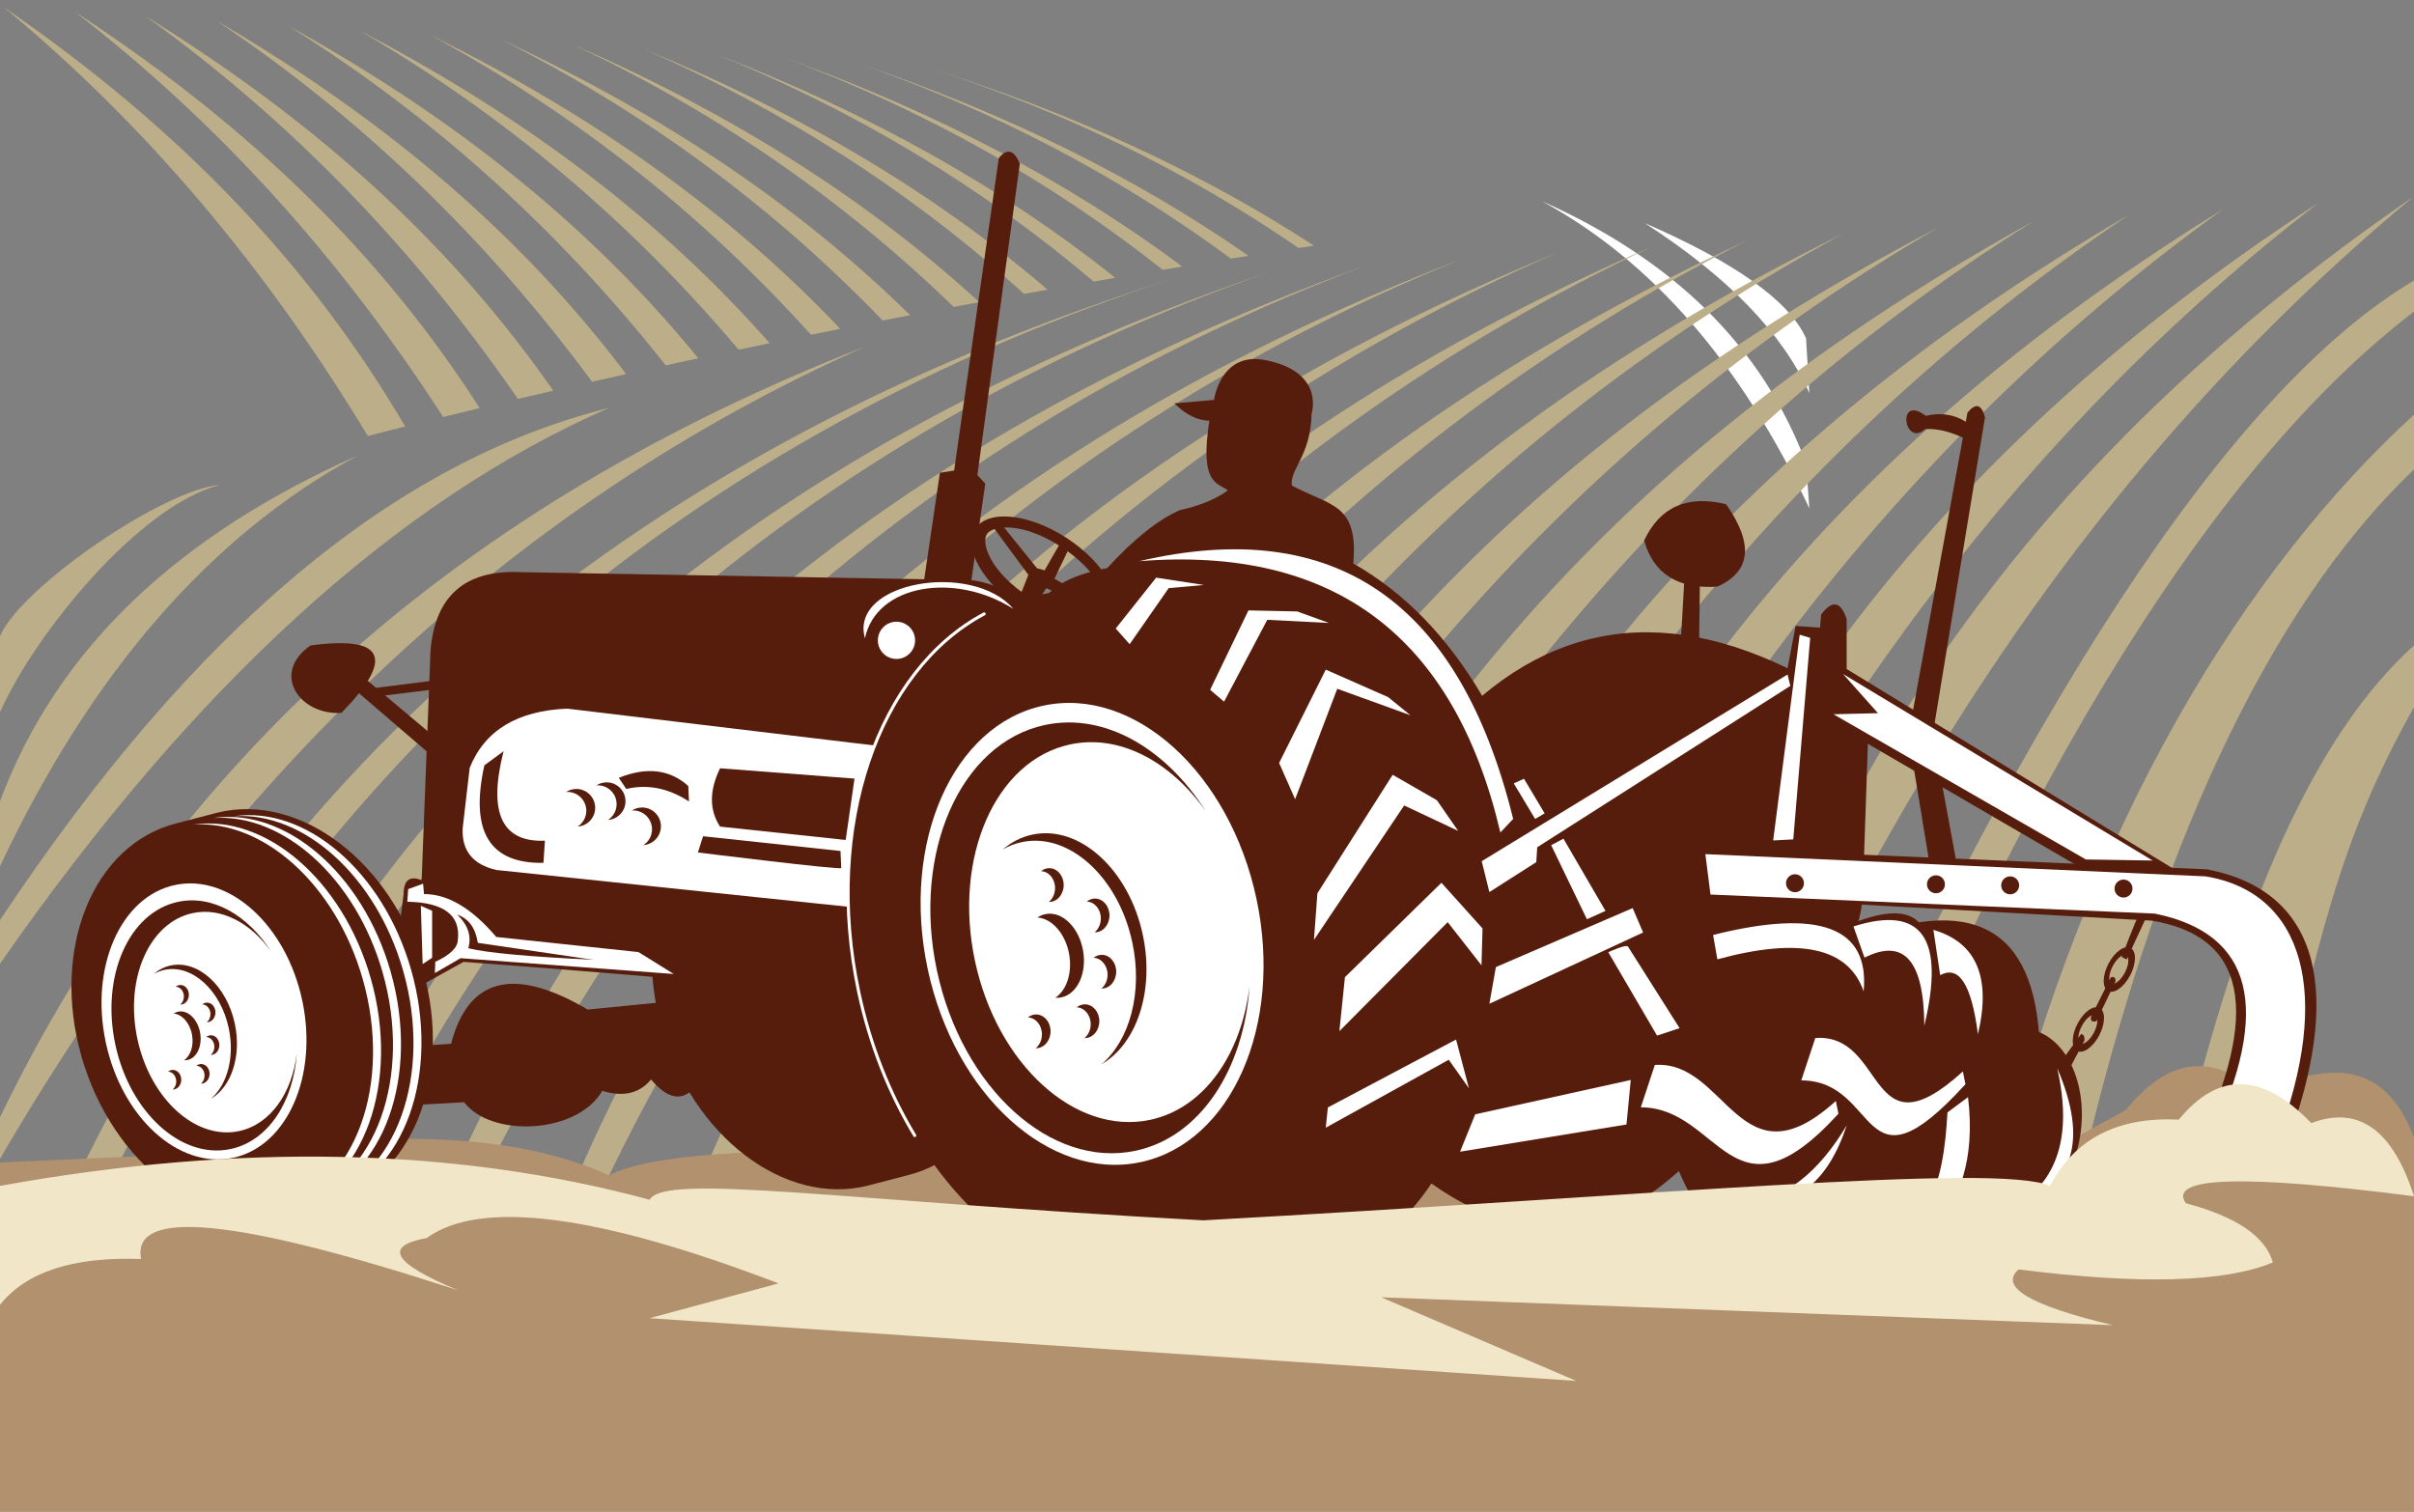 <svg xmlns="http://www.w3.org/2000/svg" xmlns:xlink="http://www.w3.org/1999/xlink" id="tractor" x="0px" y="0px" width="792px" height="496px" viewBox="0 0 792 496" xml:space="preserve"><rect x="0" y="0" width="792" height="496" fill="#808080" stroke="none"/><g>	<path fill-rule="evenodd" fill="#FFFFFF" d="M539.64,73.221c29.809,12.966,47.436,25.569,52.897,37.806l1.081,17.949  C584.867,109.371,566.869,90.787,539.64,73.221z"></path>	<path fill-rule="evenodd" fill="#FFFFFF" d="M505.906,66.027c43.559,19.393,72.436,48.036,86.631,85.927l1.081,14.83  C571.185,119.211,541.947,85.623,505.906,66.027z"></path>	<g>		<path fill-rule="evenodd" fill="#BCAE88" d="M72.173,159.102C53.773,160.587,7.294,192.299,0,208.662v24.993   C11.699,207.443,45.953,165.745,72.173,159.102z"></path>		<path fill-rule="evenodd" fill="#BCAE88" d="M117.275,149.482C59.037,175.412,18.975,212.215,0,262.877v21.331   C29.997,220.596,69.09,175.689,117.275,149.482z"></path>		<path fill-rule="evenodd" fill="#BCAE88" d="M199.826,133.829C129.482,151.474,63.833,205.834,0,301.888v14.318   C63.384,225.139,129.997,164.346,199.826,133.829z"></path>		<path fill-rule="evenodd" fill="#BCAE88" d="M283.999,113.653C151.088,165.416,56.54,249.415,0,366.612v13.593   C73.331,254.256,168,165.404,283.999,113.653z"></path>		<g>			<g>				<path fill-rule="evenodd" fill="#BCAE88" d="M386.376,90.931C209.78,146.413,87.224,249.564,18.722,400.382l12.347-2.885     C105.013,243.486,231.222,140.666,386.376,90.931z"></path>				<path fill-rule="evenodd" fill="#BCAE88" d="M59.589,401.095l11.619-2.181C144.007,245.159,266.38,141.408,417.572,88.89     C243.998,147.365,125.794,251.074,59.589,401.095z"></path>				<path fill-rule="evenodd" fill="#BCAE88" d="M100.461,401.809l10.885-1.479c71.658-153.493,190.203-258.172,337.438-313.48     C278.224,148.315,164.371,252.578,100.461,401.809z"></path>				<path fill-rule="evenodd" fill="#BCAE88" d="M141.329,402.521l10.153-0.775c70.517-153.228,185.228-258.837,328.501-316.938     C312.444,149.268,202.941,254.079,141.329,402.521z"></path>				<path fill-rule="evenodd" fill="#BCAE88" d="M182.204,403.233l9.419-0.073c69.375-152.966,180.253-259.505,319.563-320.394     C346.67,150.213,241.518,255.587,182.204,403.233z"></path>				<path fill-rule="evenodd" fill="#BCAE88" d="M223.065,403.946l8.693,0.632c68.235-152.705,175.279-260.175,310.631-323.85     C380.891,151.165,280.088,257.088,223.065,403.946z"></path>				<path fill-rule="evenodd" fill="#BCAE88" d="M263.93,404.664l7.964,1.328C338.99,253.549,442.189,145.151,573.59,78.682     C415.111,152.116,318.659,258.596,263.93,404.664z"></path>				<path fill-rule="evenodd" fill="#BCAE88" d="M304.799,405.373l7.227,2.038c65.955-152.182,165.327-261.515,292.762-330.764     C449.331,153.068,357.23,260.099,304.799,405.373z"></path>				<path fill-rule="evenodd" fill="#BCAE88" d="M345.664,406.088l6.496,2.736c64.811-151.918,160.357-262.18,283.829-334.22     C483.551,154.014,395.8,261.603,345.664,406.088z"></path>				<path fill-rule="evenodd" fill="#BCAE88" d="M386.528,406.8l5.769,3.44C455.964,258.584,547.674,147.396,667.19,72.566     C517.771,154.966,434.371,263.11,386.528,406.8z"></path>				<path fill-rule="evenodd" fill="#BCAE88" d="M427.397,407.516l5.041,4.144c62.528-151.398,150.399-263.519,265.956-341.136     C551.995,155.918,472.945,264.616,427.397,407.516z"></path>				<path fill-rule="evenodd" fill="#BCAE88" d="M468.27,408.228l4.305,4.845C533.958,261.938,618,148.889,729.598,68.48     C586.221,156.868,511.516,266.119,468.27,408.228z"></path>				<path fill-rule="evenodd" fill="#BCAE88" d="M509.123,408.945l3.578,5.546c60.24-150.875,140.453-264.854,248.089-348.046     C620.43,157.814,550.081,267.625,509.123,408.945z"></path>				<path fill-rule="evenodd" fill="#BCAE88" d="M791.996,64.398C654.653,158.766,588.655,269.13,549.999,409.654l2.843,6.251     C611.944,265.296,688.324,150.384,791.996,64.398z"></path>			</g>			<path fill-rule="evenodd" fill="#BCAE88" d="M791.996,92.042c-60.501,35.912-128.89,140.375-203.999,311.322l15.43,1.138    c60.739-151.794,123.598-252.552,188.569-302.263V92.042z"></path>			<path fill-rule="evenodd" fill="#BCAE88" d="M791.996,136.064c-54.724,50.044-107.231,133.349-135.943,250.155l26.81-1.705    c23.914-102.779,60.293-183.934,109.134-230.484V136.064z"></path>			<path fill-rule="evenodd" fill="#BCAE88" d="M792.013,211.767c-32.419,29.203-56.811,84.232-76.58,167.028l28.618,1.678    c16.651-72.604,23.328-104.563,47.945-148.456L792.013,211.767z"></path>		</g>	</g>	<path fill-rule="evenodd" fill="#BCAE88" d="M431.11,80.609c-36.959-24.037-79.111-43.501-126.459-58.373  c43.873,14.06,84.648,33.805,121.388,59.14C427.73,81.124,429.419,80.863,431.11,80.609z"></path>	<path fill-rule="evenodd" fill="#BCAE88" d="M409.611,83.94c-37.073-25.828-79.793-46.89-128.297-63.232  c44.505,15.46,85.645,36.876,122.521,64.151C405.761,84.551,407.681,84.243,409.611,83.94z"></path>	<path fill-rule="evenodd" fill="#BCAE88" d="M387.875,87.455c-37.083-27.665-80.282-50.39-129.899-68.276  c45.069,16.934,86.543,40.061,123.492,69.337C383.599,88.161,385.736,87.806,387.875,87.455z"></path>	<path fill-rule="evenodd" fill="#BCAE88" d="M365.909,91.156c-36.987-29.548-80.574-53.998-131.266-73.5  c45.561,18.475,87.234,43.399,124.171,74.725C361.179,91.97,363.541,91.56,365.909,91.156z"></path>	<path fill-rule="evenodd" fill="#BCAE88" d="M343.703,95.039c-36.786-31.476-80.664-57.7-132.401-78.91  c45.985,20.096,87.814,46.856,124.671,80.301C338.546,95.963,341.121,95.503,343.703,95.039z"></path>	<path fill-rule="evenodd" fill="#BCAE88" d="M321.266,99.125c-36.48-33.461-80.565-61.522-133.298-84.522  c46.328,21.796,88.207,50.473,124.91,86.09C315.672,100.17,318.466,99.645,321.266,99.125z"></path>	<path fill-rule="evenodd" fill="#BCAE88" d="M289.586,105.156c2.995-0.586,6-1.169,9.003-1.746  c-36.065-35.489-80.249-65.449-133.956-90.336C211.241,36.652,253.101,67.297,289.586,105.156z"></path>	<path fill-rule="evenodd" fill="#BCAE88" d="M266.069,109.836c3.19-0.648,6.388-1.289,9.598-1.933  c-35.546-37.57-79.724-69.492-134.368-96.353C188.113,36.993,229.852,69.685,266.069,109.836z"></path>	<path fill-rule="evenodd" fill="#BCAE88" d="M242.34,114.739c3.374-0.709,6.768-1.419,10.167-2.123  C217.582,72.913,173.52,38.965,117.965,10.027C164.92,37.422,206.461,72.226,242.34,114.739z"></path>	<path fill-rule="evenodd" fill="#BCAE88" d="M218.407,119.874c3.547-0.778,7.106-1.549,10.687-2.318  C194.906,75.663,151.072,39.625,94.632,8.498C141.656,37.941,182.921,74.925,218.407,119.874z"></path>	<path fill-rule="evenodd" fill="#BCAE88" d="M194.254,125.259c3.701-0.843,7.427-1.684,11.178-2.52  C172.092,78.594,128.594,40.397,71.291,6.972C118.32,38.56,159.206,77.811,194.254,125.259z"></path>	<path fill-rule="evenodd" fill="#BCAE88" d="M169.937,130.895c3.833-0.909,7.694-1.812,11.588-2.716  c-32.378-46.45-75.42-86.89-133.57-122.733C94.926,39.286,135.369,80.86,169.937,130.895z"></path>	<path fill-rule="evenodd" fill="#BCAE88" d="M145.39,136.821c3.955-0.974,7.951-1.952,11.979-2.926  C126.059,85.062,83.61,42.317,24.629,3.917C71.461,40.123,111.343,84.133,145.39,136.821z"></path>	<path fill-rule="evenodd" fill="#BCAE88" d="M120.679,143.054c4.043-1.046,8.124-2.085,12.254-3.128  C102.805,88.631,61.088,43.485,1.288,2.393C47.932,41.08,87.185,87.608,120.679,143.054z"></path>	<path fill-rule="evenodd" fill="#B1916E" d="M791.996,373.278c-9.058-24.32-26.957-26.118-50.739-14.141  c-15.107-13.964-29.702-12.286-43.778,5.039l-65.701,36.22c-136.574-15.117-228.376-24.313-271.998-12.851  c-17.946-8.642-133.111-15.824-160.003-1.893c-27.431-12.562-66.024-15.229-115.779-7.997L0,381.435v116.222h791.996V373.278z"></path>	<path fill-rule="evenodd" fill="#571D0C" d="M132.414,293.398c0.033-4.637,2.004-6.165,5.92-4.576l2.912-75.426  c1.554-18.054,11.525-26.609,29.917-25.657l147.332,2.591c6.737,0.72,14.044,4.081,21.922,10.075  c2.412-6.971,10.015-11.632,22.808-13.978c8.85-9.644,16.849-16.014,24.002-19.09c10.504-2.214,15.608-6.454,15.608-6.454  c-3.509-2.558-9.294-1.978-6.066-22.842c-3.873-0.061-7.697-1.954-11.473-5.687l13.019-1.155c0,0,2.068-16.043,17.008-13.018  c19.514,3.954,14.99,17.539,14.99,17.539c-0.289,14.029-7.279,18.227-6.454,23.616c12.614,6.754,21.873,5.786,20.138,25.547  c16.774,9.54,30.868,24.018,42.278,43.425c35.537-29.925,77.828-27.638,126.86,6.861l-1.897,55.246  c0.109,82.493-190.556,44.824-459.148,25.189l-24.185,13.397L132.414,293.398z"></path>	<path fill-rule="evenodd" fill="#571D0C" d="M669.112,354.768c0,0-51.344-1.951-51.625-2.785  c-0.276-0.836,0.281-46.605,0.281-46.605C654.136,294.218,671.253,310.684,669.112,354.768z"></path>	<path fill-rule="evenodd" fill="#571D0C" d="M334.587,53.724l-13.918,102.149l2.588,2.821l-5.409,37.551l-15.262-1.851  l5.783-39.264l4.669-0.734l14.657-102.521C330.407,48.526,332.703,49.143,334.587,53.724z"></path>	<g>		<path fill="#571D0C" d="M638.367,365.743c2.762-17.453,14.876-30.04,27.058-28.112c12.177,1.928,19.806,17.641,17.038,35.098   c-2.767,17.453-14.877,30.043-27.051,28.116C643.229,398.914,635.602,383.2,638.367,365.743z"></path>	</g>	<path fill-rule="evenodd" fill="#571D0C" d="M601.648,305.655c34.94-16.79,35.133,4.071,26.352,33.881  c46.117,6.59,7.995,114.833-29.188,48.472c-20.536,24.7-36.538,23.446-47.997-3.763c-27.076,24.467-55.937,24.467-86.58,0  l11.762-65.41L601.648,305.655z"></path>	<path fill="#571D0C" d="M261.499,257.639c27.293-6.876,57.582,16.188,67.654,51.514c10.076,35.332-3.885,69.538-31.176,76.412  c-2.137,0.539-10.857,2.85-13.208,3.443c-27.29,6.875-57.581-16.187-67.651-51.517c-10.073-35.326,3.886-69.535,31.176-76.41  C250.428,260.542,259.15,258.231,261.499,257.639z"></path>	<path fill="#571D0C" d="M71.092,266.701c27.296-6.875,57.584,16.186,67.654,51.518c10.07,35.326-3.889,69.535-31.176,76.41  c-2.137,0.539-10.854,2.852-13.211,3.443c-27.288,6.872-57.578-16.189-67.648-51.515c-10.073-35.329,3.886-69.539,31.176-76.414  C60.026,269.604,68.741,267.293,71.092,266.701z"></path>	<path fill-rule="evenodd" fill="#571D0C" d="M101.864,211.785c24.356-3.284,27.739,4.092,10.142,22.137  C98.135,234.72,88.802,220.852,101.864,211.785z"></path>	<polygon fill-rule="evenodd" fill="#571D0C" points="117.33,220.585 145.869,244.583 144.538,250.455 114.135,224.325  "></polygon>	<polygon fill-rule="evenodd" fill="#FFFFFF" points="284.5,301.652 145.495,284.656 156.5,228.653 294.498,239.153  "></polygon>	<path fill-rule="evenodd" fill="#571D0C" d="M295.037,191.755c-10.807,2.708-14.866,9.058-12.177,19.038l14.479,35.058  l-111.241-13.334c-16.398,0.668-27.062,7.147-31.998,19.417l-2.302,19.822c-0.354,7.354,3.33,11.922,11.06,13.7l127.62,13.337  l8.382,22.104l-135.243-14.86c-7.023-7.287-15.022-12.874-23.996-16.761l3.798-76.957c1.053-12.006,7.603-21.856,20.96-22.863  L295.037,191.755z"></path>	<path fill-rule="evenodd" fill="#FFFFFF" d="M209.476,312.39l-46.662-4.955c-7.98-9.405-15.884-14.097-23.704-14.075l-0.297-3.409  l-4.884,1.781l-0.297,4.142c11.946,0.22,17.473,4.372,16.593,12.451c-0.065,2.603-2.533,5.022-7.408,7.26l-0.148,3.697l8.442-4.884  l69.926,5.18L209.476,312.39z"></path>	<polygon fill-rule="evenodd" fill="#FFFFFF" points="141.777,298.843 141.777,314.248 138.664,316.324 138.07,297.212  "></polygon>	<g>		<path fill-rule="evenodd" fill="#571D0C" d="M165.215,246.495c-5.129,20.149-0.608,29.933,13.568,29.347l-0.486,7.271   c-17.718,0.319-24.175-10.346-19.382-31.999L165.215,246.495z"></path>		<path fill="#571D0C" d="M185.743,259.859c0.963-0.627,2.112-0.99,3.35-0.99c3.413,0,6.177,2.767,6.177,6.177   c0,3.268-2.535,5.94-5.742,6.165c1.699-1.103,2.827-3.017,2.827-5.191c0-3.41-2.769-6.177-6.179-6.177   C186.032,259.843,185.886,259.852,185.743,259.859z"></path>		<path fill="#571D0C" d="M195.687,257.692c0.968-0.621,2.115-0.989,3.35-0.989c3.413,0,6.176,2.766,6.176,6.179   c0,3.264-2.533,5.938-5.742,6.162c1.7-1.1,2.827-3.014,2.827-5.191c0-3.41-2.767-6.177-6.177-6.177   C195.973,257.676,195.83,257.681,195.687,257.692z"></path>		<path fill="#571D0C" d="M207.308,265.938c0.968-0.624,2.118-0.99,3.352-0.99c3.413,0,6.179,2.767,6.179,6.177   c0,3.266-2.535,5.938-5.747,6.165c1.705-1.1,2.827-3.014,2.827-5.191c0-3.411-2.766-6.177-6.173-6.177   C207.594,265.921,207.451,265.926,207.308,265.938z"></path>		<path fill-rule="evenodd" fill="#571D0C" d="M203.023,255.223l2.437,3.646c6.99-1.648,13.854-0.28,20.591,4.112l-0.242-5.086   C219.713,252.429,212.121,251.539,203.023,255.223z"></path>		<path fill-rule="evenodd" fill="#571D0C" d="M236.24,252.085l44.112,3.383l-2.893,20.133l-41.219-4.378   C232.674,265.788,232.674,259.408,236.24,252.085z"></path>		<path fill-rule="evenodd" fill="#571D0C" d="M275.754,279.222l-45.083-4.837l-1.699,5.324c0,0,47.027,5.839,47.027,5.106   C275.999,284.087,275.754,279.222,275.754,279.222z"></path>	</g>	<g>		<path fill="#571D0C" d="M281.722,325.435c-13.216-62.193,12.375-120.326,57.175-129.85c11.326-2.406,39.789-5.877,44.494-6.003   c46.644-1.215,88.741,32.598,101.965,94.785c13.216,62.195-12.075,121.361-50.718,130.576c-11.261,2.684-43.27,4.884-47.874,5.862   C341.973,430.329,294.943,387.628,281.722,325.435z"></path>		<g>			<path fill="#FFFFFF" d="M304.351,317.883c-8.792-41.364,8.23-80.028,38.023-86.363c29.793-6.331,61.071,22.067,69.866,63.436    c8.797,41.364-8.231,80.028-38.021,86.358C344.426,387.649,313.143,359.251,304.351,317.883z"></path>		</g>		<polygon fill-rule="evenodd" fill="#FFFFFF" points="379.312,189.537 366.054,206.225 370.628,211.367 383.429,192.971    394.965,191.938   "></polygon>		<polygon fill-rule="evenodd" fill="#FFFFFF" points="409.594,200.284 397.027,226.34 401.598,230.224 415.773,203.37    435.996,204.399 425.594,200.625   "></polygon>		<polygon fill-rule="evenodd" fill="#FFFFFF" points="434.968,219.716 419.656,250.339 424.912,262.226 438.741,225.997    462.743,234.684 455.431,228.741   "></polygon>		<polygon fill-rule="evenodd" fill="#FFFFFF" points="456.913,254.222 432.224,293.085 431.088,308.398 460.683,264.282    478.396,272.625 471.427,262.568   "></polygon>		<polygon fill-rule="evenodd" fill="#FFFFFF" points="441.252,320.623 472.906,289.652 486.397,304.626 486.054,316.739    474.969,302.567 439.429,338.341   "></polygon>		<polygon fill-rule="evenodd" fill="#FFFFFF" points="435.653,363.367 477.713,341.084 481.94,357.087 475.313,347.715    434.968,370.001   "></polygon>	</g>	<path fill-rule="evenodd" fill="#571D0C" d="M603.487,280.121l120.512,5.109c37.892,7.232,44.609,41.168,26.047,90.892h-29.113  c20.971-44.269,15.978-68.952-14.982-74.045l-107.907-5.957L603.487,280.121z"></path>	<path fill-rule="evenodd" fill="#571D0C" d="M719.356,288.904l-113.493-69.387v-16.373c-1.933-5.904-4.727-6.401-8.375-1.49  l-0.372,4.268l-7.999-0.535l-4.283,22.375l99.909,58.162L719.356,288.904z"></path>	<path fill-rule="evenodd" fill="#571D0C" d="M645.493,135.413l-19.367,105.868l7.257,44.105l9.116,0.908l-8.369-45.389  l17.118-103.997C650.095,132.598,648.172,132.103,645.493,135.413z"></path>	<path fill-rule="evenodd" fill="#571D0C" d="M645.909,139.046c-4.087-2.956-8.786-3.824-14.083-2.609  c-9.743-7.305-7.136,10.609-0.177,4.351c4.084-0.242,8.66,0.918,13.739,3.476L645.909,139.046z"></path>	<path fill-rule="evenodd" fill="#571D0C" d="M566.333,165.454c-12.729-3.141-21.703,0.828-26.925,11.909  c3.121,10.945,11.115,15.98,24.004,15.122C574.468,187.536,575.438,178.526,566.333,165.454z"></path>	<polygon fill-rule="evenodd" fill="#571D0C" points="552.781,187.406 551.509,209.36 557.457,210.531 557.753,187.7  "></polygon>	<path fill-rule="evenodd" fill="#571D0C" d="M263.721,346.717l-33.599,6.941c-4.609,7.998-10.114,8.178-16.529,0.525  c-3.754,4.592-9.089,5.841-15.997,3.75c-8.415,14.377-36.635,15.268-45.319,3.723l-28.811,1.59l0.533-19.184l24.001-1.6  c5.679-21.702,20.617-25.443,44.811-11.214l48.531-4.783L263.721,346.717z"></path>	<path fill-rule="evenodd" fill="#FFFFFF" d="M496.448,268.692c-17.602-71.366-58.493-99.551-122.677-84.562  c63.809-5.082,103.307,24.59,118.479,89.017L496.448,268.692z"></path>	<polygon fill-rule="evenodd" fill="#FFFFFF" points="486.131,282.569 586.471,221.312 587.388,225.045 504.341,277.992   504.033,282.875 488.642,292.702  "></polygon>	<polygon fill-rule="evenodd" fill="#FFFFFF" points="490.778,317.312 535.654,297.957 539.081,305.959 488.642,329.349  "></polygon>	<path fill-rule="evenodd" fill="#FFFFFF" d="M543.651,339.79l-15.999-27.357c0,0,5.868-2.743,6.476-1.825  c0.611,0.912,16.919,26.743,16.919,26.743L543.651,339.79z"></path>	<polygon fill-rule="evenodd" fill="#FFFFFF" points="526.739,298.876 512.948,275.183 508.914,277.314 520.646,301.62  "></polygon>	<polygon fill-rule="evenodd" fill="#FFFFFF" points="506.777,266.878 499.999,255.523 496.646,257.044 503.656,268.703  "></polygon>	<path fill-rule="evenodd" fill="#FFFFFF" d="M559.502,280.251l164.143,7.298c32.004,5.264,41.922,38.359,23.297,86.945  l-21.54-0.979c20-42.621,13.851-67.205-18.458-73.753l-145.756-6.249L559.502,280.251z"></path>	<g>		<path fill="#571D0C" d="M693.752,291.55c0-1.625,1.314-2.948,2.945-2.948s2.948,1.323,2.948,2.948   c0,1.629-1.317,2.948-2.948,2.948S693.752,293.179,693.752,291.55z"></path>	</g>	<g>		<path fill="#571D0C" d="M632.209,290.145c0-1.625,1.319-2.944,2.946-2.944c1.626,0,2.946,1.319,2.946,2.944   c0,1.631-1.32,2.95-2.946,2.95C633.528,293.095,632.209,291.775,632.209,290.145z"></path>	</g>	<g>		<path fill="#571D0C" d="M656.559,290.494c0-1.629,1.32-2.945,2.945-2.945c1.63,0,2.948,1.316,2.948,2.945   c0,1.631-1.318,2.948-2.948,2.948C657.879,293.442,656.559,292.125,656.559,290.494z"></path>	</g>	<g>		<path fill="#571D0C" d="M585.959,289.796c0-1.629,1.326-2.948,2.951-2.948c1.629,0,2.945,1.319,2.945,2.948   c0,1.628-1.316,2.948-2.945,2.948C587.285,292.744,585.959,291.424,585.959,289.796z"></path>	</g>	<polygon fill-rule="evenodd" fill="#FFFFFF" points="590.45,208.251 581.752,275.76 588.35,275.41 593.891,209.302  "></polygon>	<polygon fill-rule="evenodd" fill="#FFFFFF" points="604.701,221.162 706.245,282.354 684.347,282.005 601.541,234.356   616.14,234.004  "></polygon>	<path fill-rule="evenodd" fill="#FFFFFF" d="M542.928,349.429c23.587-1.676,27.813,40.454,59.389,11.808l0.842,4.191  c-34.933,38.323-38.742-2.099-64.836-2.099L542.928,349.429z"></path>	<path fill-rule="evenodd" fill="#FFFFFF" d="M595.576,340.587c23.581-1.677,16.841,39.618,48.419,10.973l0.838,4.19  c-34.931,38.323-27.767-1.256-53.866-1.256L595.576,340.587z"></path>	<path fill-rule="evenodd" fill="#FFFFFF" d="M645.676,359.978l-6.741,5.028c-1.221,22.528-6.289,48.879-33.264,26.973  C622.933,419.335,650.739,401.237,645.676,359.978z"></path>	<path fill-rule="evenodd" fill="#FFFFFF" d="M605.899,369.23c-6.229,18.804-16.898,27.156-32.004,25.046  C585.838,393.188,596.511,384.843,605.899,369.23z"></path>	<path fill-rule="evenodd" fill="#FFFFFF" d="M674.945,350.503c10.258,23.782,5.451,39.044-14.426,45.776  C675.16,387.798,679.97,372.541,674.945,350.503z"></path>	<path fill="#571D0C" d="M340.351,301.04c0.853-0.569,1.793-0.959,2.811-1.139c5.39-0.948,10.84,4.414,12.171,11.976  c1.336,7.563-1.953,14.466-7.343,15.414c-0.583,0.104-1.166,0.132-1.744,0.093c3.658-2.444,5.616-8.142,4.532-14.279  C349.59,306.361,345.125,301.367,340.351,301.04z"></path>	<path fill="#571D0C" d="M346.15,291.379c0-3.011-2.048-5.455-4.606-5.537c0.765-0.623,1.699-0.987,2.701-0.987  c2.618,0,4.738,2.479,4.738,5.541c0,3.059-2.121,5.538-4.738,5.538h-0.132C345.345,294.927,346.15,293.261,346.15,291.379z"></path>	<path fill="#571D0C" d="M361.168,301.351c0-3.011-2.052-5.455-4.609-5.538c0.765-0.621,1.694-0.987,2.7-0.987  c2.616,0,4.741,2.479,4.741,5.536s-2.125,5.537-4.741,5.537h-0.132C360.359,304.898,361.168,303.232,361.168,301.351z"></path>	<path fill="#571D0C" d="M363.381,319.809c0-3.009-2.048-5.455-4.606-5.539c0.765-0.621,1.7-0.983,2.7-0.983  c2.618,0,4.738,2.478,4.738,5.538c0,3.058-2.121,5.538-4.738,5.538h-0.132C362.576,323.361,363.381,321.695,363.381,319.809z"></path>	<path fill="#571D0C" d="M357.846,336.056c0-3.009-2.051-5.456-4.608-5.533c0.764-0.627,1.699-0.989,2.695-0.989  c2.623,0,4.744,2.477,4.744,5.537c0,3.056-2.121,5.539-4.744,5.539h-0.127C357.038,339.608,357.846,337.941,357.846,336.056z"></path>	<path fill="#571D0C" d="M341.844,339.377c0-3.009-2.048-5.455-4.609-5.536c0.768-0.624,1.699-0.983,2.703-0.983  c2.615,0,4.736,2.472,4.736,5.535c0,3.058-2.121,5.539-4.736,5.539h-0.129C341.038,342.928,341.844,341.266,341.844,339.377z"></path>	<path fill="#571D0C" d="M328.999,278.729c2.808-2.419,6.066-4.111,9.691-4.881c15.46-3.287,31.69,11.447,36.255,32.914  c3.904,18.364-2.002,35.71-13.48,42.386c9.174-7.888,13.53-23.497,10.032-39.928c-4.565-21.46-20.795-36.197-36.252-32.91  C333.02,276.782,330.927,277.602,328.999,278.729z"></path>	<path fill="#571D0C" d="M307.39,318.415c-8.201-38.579,7.672-74.64,35.463-80.544c19.437-4.136,39.555,7.587,52.697,28.209  c-11.569-16.28-28.258-25.267-44.415-21.834c-24.501,5.208-38.499,37.002-31.267,71.02c7.235,34.02,32.961,57.375,57.463,52.17  c17.759-3.774,29.999-21.513,32.633-43.948c-1.874,27.426-16.158,49.577-37.407,54.092  C344.772,383.48,315.595,356.999,307.39,318.415z"></path>	<g>		<path fill="#FFFFFF" d="M34.694,341.989c-5.258-24.719,4.911-47.821,22.714-51.604c17.806-3.784,36.503,13.188,41.755,37.904   c5.264,24.717-4.909,47.821-22.714,51.605C58.646,383.679,39.952,366.706,34.694,341.989z"></path>	</g>	<g>		<path fill="#571D0C" d="M56.958,332.573c0.495-0.324,1.04-0.556,1.631-0.654c3.127-0.55,6.292,2.561,7.07,6.952   c0.776,4.395-1.138,8.398-4.265,8.949c-0.338,0.06-0.673,0.075-1.012,0.054c2.12-1.416,3.259-4.725,2.632-8.288   C62.322,335.67,59.729,332.769,56.958,332.573z"></path>		<path fill="#571D0C" d="M60.329,326.97c0-1.743-1.193-3.169-2.678-3.216c0.445-0.359,0.985-0.568,1.567-0.568   c1.524,0,2.75,1.436,2.75,3.213c0,1.776-1.226,3.217-2.75,3.217l-0.077-0.007C59.862,329.031,60.329,328.063,60.329,326.97z"></path>		<path fill="#571D0C" d="M69.046,332.758c0-1.746-1.193-3.165-2.679-3.215c0.446-0.362,0.985-0.572,1.567-0.572   c1.523,0,2.753,1.441,2.753,3.213c0,1.776-1.23,3.217-2.753,3.217l-0.074-0.003C68.576,334.815,69.046,333.853,69.046,332.758z"></path>		<path fill="#571D0C" d="M70.33,343.475c0-1.744-1.19-3.168-2.673-3.215c0.443-0.359,0.982-0.574,1.565-0.574   c1.523,0,2.75,1.443,2.75,3.22s-1.227,3.214-2.75,3.214h-0.077C69.86,345.54,70.33,344.569,70.33,343.475z"></path>		<path fill="#571D0C" d="M67.116,352.907c0-1.746-1.19-3.168-2.679-3.212c0.446-0.364,0.985-0.575,1.571-0.575   c1.518,0,2.75,1.438,2.75,3.215s-1.232,3.217-2.75,3.217l-0.074-0.002C66.648,354.969,67.116,354.002,67.116,352.907z"></path>		<path fill="#571D0C" d="M57.824,354.838c0-1.746-1.188-3.168-2.676-3.213c0.446-0.365,0.987-0.574,1.57-0.574   c1.521,0,2.75,1.438,2.75,3.215s-1.229,3.215-2.75,3.215l-0.077-0.003C57.354,356.899,57.824,355.932,57.824,354.838z"></path>		<path fill="#571D0C" d="M50.366,319.627c1.631-1.403,3.526-2.387,5.629-2.839c8.973-1.904,18.397,6.65,21.048,19.108   c2.266,10.669-1.164,20.736-7.827,24.611c5.324-4.576,7.854-13.64,5.824-23.18c-2.651-12.457-12.072-21.015-21.048-19.106   C52.7,318.494,51.485,318.973,50.366,319.627z"></path>		<path fill="#571D0C" d="M37.821,342.669c-4.76-22.4,4.458-43.339,20.589-46.764c11.288-2.402,22.967,4.403,30.596,16.38   c-6.716-9.452-16.407-14.674-25.787-12.678c-14.226,3.022-22.354,21.482-18.152,41.233c4.202,19.749,19.137,33.307,33.362,30.288   c10.31-2.194,17.415-12.491,18.947-25.515c-1.089,15.923-9.38,28.78-21.719,31.399C59.523,380.445,42.586,365.066,37.821,342.669z   "></path>	</g>	<path fill="#FFFFFF" d="M63.469,270.557c23.537-3.434,48.859,18.007,58.118,50.272c9.85,34.316-2.206,67.877-26.922,74.964  c-2.343,0.67-4.713,1.081-7.1,1.239c1.501-0.214,2.992-0.536,4.471-0.957c24.722-7.089,36.775-40.646,26.928-74.969  C110.042,290.043,86.239,269.012,63.469,270.557z"></path>	<path fill="#FFFFFF" d="M70.014,268.4c23.534-3.432,48.853,18.011,58.112,50.275c9.848,34.313-2.203,67.876-26.922,74.963  c-2.343,0.672-4.713,1.081-7.1,1.24c1.501-0.218,2.992-0.542,4.477-0.965c24.716-7.084,36.767-40.645,26.916-74.964  C116.582,287.887,92.778,266.855,70.014,268.4z"></path>	<path fill="#FFFFFF" d="M76.732,267.818c23.537-3.436,48.853,18.007,58.115,50.269c9.845,34.319-2.206,67.879-26.922,74.966  c-2.343,0.67-4.716,1.081-7.101,1.241c1.502-0.218,2.992-0.536,4.477-0.963c24.716-7.083,36.767-40.644,26.922-74.963  C123.305,287.301,99.499,266.271,76.732,267.818z"></path>	<path fill="#571D0C" d="M348.133,179.418c-12.719-8.261-22.473-7.09-24.365-4.172c-1.892,2.909,1.001,12.301,13.723,20.562  c12.715,8.261,22.472,7.082,24.361,4.169C363.744,197.067,360.852,187.679,348.133,179.418z M334.89,199.586  c-12.37-8.035-19.041-19.717-14.902-26.097c4.145-6.38,17.531-5.038,29.903,2.994c12.367,8.035,19.035,19.716,14.896,26.095  C360.643,208.958,347.258,207.616,334.89,199.586z"></path>	<path fill-rule="evenodd" fill="#571D0C" d="M325.589,172.606l11.797,16.002l-4.251,10.774l4.135,2.839l6.022-9.246l18.433,8.794  c0,0,1.817-1.364,1.817-1.705s-17.588-10.158-17.588-10.158l4.997-10.433l-2.841-1.706l-5.388,9.367l-2.499-0.686l-11.633-14.412  L325.589,172.606z"></path>	<polygon fill-rule="evenodd" fill="#571D0C" points="291.297,226.123 151.044,214.139 151.748,216.718 292.232,230.381  "></polygon>	<g>		<circle fill="#FFFFFF" cx="294.123" cy="210.104" r="6.106"></circle>	</g>	<path fill-rule="evenodd" fill="#FFFFFF" d="M332.467,199.782c-13.426-15.766-53.891-8.938-48.699,9.639  C287.513,191.778,313.187,187.53,332.467,199.782z"></path>	<polygon fill-rule="evenodd" fill="#FFFFFF" points="483.999,365.62 535.028,354.354 533.631,368.956 479.028,377.887  "></polygon>	<path fill-rule="evenodd" fill="#FFFFFF" d="M563.44,314.769c27.043-7.367,43.042-3.867,47.998,10.512  c1.968-21.086-14.496-27.251-49.393-18.512L563.44,314.769z"></path>	<path fill-rule="evenodd" fill="#FFFFFF" d="M608.096,303.984c22.389-7.105,30.136,3.746,23.247,32.555  c-0.138-21.383-6.681-28.824-19.627-22.323L608.096,303.984z"></path>	<path fill-rule="evenodd" fill="#FFFFFF" d="M634.319,305.096c14.144,4.164,19.011,15.57,14.617,34.232  c-2.115-16.289-6.237-22.734-12.381-19.347L634.319,305.096z"></path>	<path fill="#571D0C" d="M693.191,316.921c-1.681,3.146-1.252,5.439-0.547,5.838c0.691,0.404,2.794-0.432,4.468-3.578  c1.675-3.145,1.249-5.438,0.544-5.84C696.966,312.937,694.865,313.772,693.191,316.921z M698.826,320.122  c-2.068,3.877-5.311,6.122-7.244,5.005c-1.938-1.116-1.829-5.164,0.236-9.048c2.068-3.878,5.319-6.118,7.252-5.005  C701.001,312.191,700.899,316.239,698.826,320.122z"></path>	<path fill="#571D0C" d="M683.029,336.608c-1.674,3.143-1.242,5.439-0.544,5.838c0.693,0.404,2.794-0.432,4.469-3.575  c1.675-3.149,1.248-5.444,0.55-5.844C686.807,332.624,684.71,333.46,683.029,336.608z M688.674,339.807  c-2.068,3.882-5.313,6.121-7.253,5.005c-1.93-1.111-1.825-5.165,0.245-9.045c2.068-3.878,5.311-6.119,7.246-5.003  C690.848,331.878,690.74,335.929,688.674,339.807z"></path>	<path fill-rule="evenodd" fill="#571D0C" d="M701.242,301.307c-0.252-0.086-5.145,12.678-5.145,12.678l1.659,0.831l6.429-13.927  C704.186,300.889,701.487,301.389,701.242,301.307z"></path>	<path fill-rule="evenodd" fill="#571D0C" d="M682.752,339.314l-5.511,7.587l1.829,3.602l4.845-9.2  C683.921,339.977,683.536,339.312,682.752,339.314z"></path>	<path fill-rule="evenodd" fill="#571D0C" d="M692.493,320.743l-6.422,12.81c-0.329,1.361,0.253,1.87,1.741,1.529l6.256-13.096  C694.102,320.688,693.581,320.275,692.493,320.743z"></path>	<polygon fill-rule="evenodd" fill="#571D0C" points="121.092,225.98 141.612,223.39 141.612,226.303 123.193,228.56  "></polygon>	<path fill-rule="evenodd" fill="#F1E7C8" d="M791.996,392.507c-55.949-7.189-80.9-6.425-74.853,2.295  c16.587,4.414,26.104,10.887,28.558,19.409c-15.707,6.59-43.516,7.351-83.409,2.3c-6.553,5.714,3.732,11.812,30.854,18.292  l-240.001-9.148l63.997,27.444L213.146,432.51l42.294-11.41c-59.336-22.703-97.819-27.669-115.44-14.886  c-14.42,2.6-10.989,8.322,10.295,17.144c-72.629-23.696-107.294-27.116-104.002-10.26C24.085,412.283,8.649,417.288,0,428.118  v-39.017c78.539-14.175,149.589-12.66,213.146,4.554c4.941-8.826,61.607,0.217,181.604,6.751  c146.492-8,260.489-18.955,277.801-11.308c8.136-15.472,22.237-22.714,42.299-21.737c12.964-15.868,27.444-15.486,43.443,1.146  C773.768,362.642,785.009,370.644,791.996,392.507z"></path>	<path fill-rule="evenodd" fill="#571D0C" d="M150.016,300.095c3.553,3.42,4.763,7.1,3.625,11.037  c6.077,1.508,19.747,2.77,41.013,3.787l-37.897-5.563C156.024,304.497,153.778,301.412,150.016,300.095z"></path>			<path fill="none" stroke="#FFFFFF" stroke-width="1.007" stroke-linecap="round" stroke-linejoin="round" stroke-miterlimit="10" d="  M300.114,372.586c-8.272-13.689-14.671-29.65-18.392-47.151c-11.55-54.341,6.534-105.584,41.167-124.006"></path></g></svg>